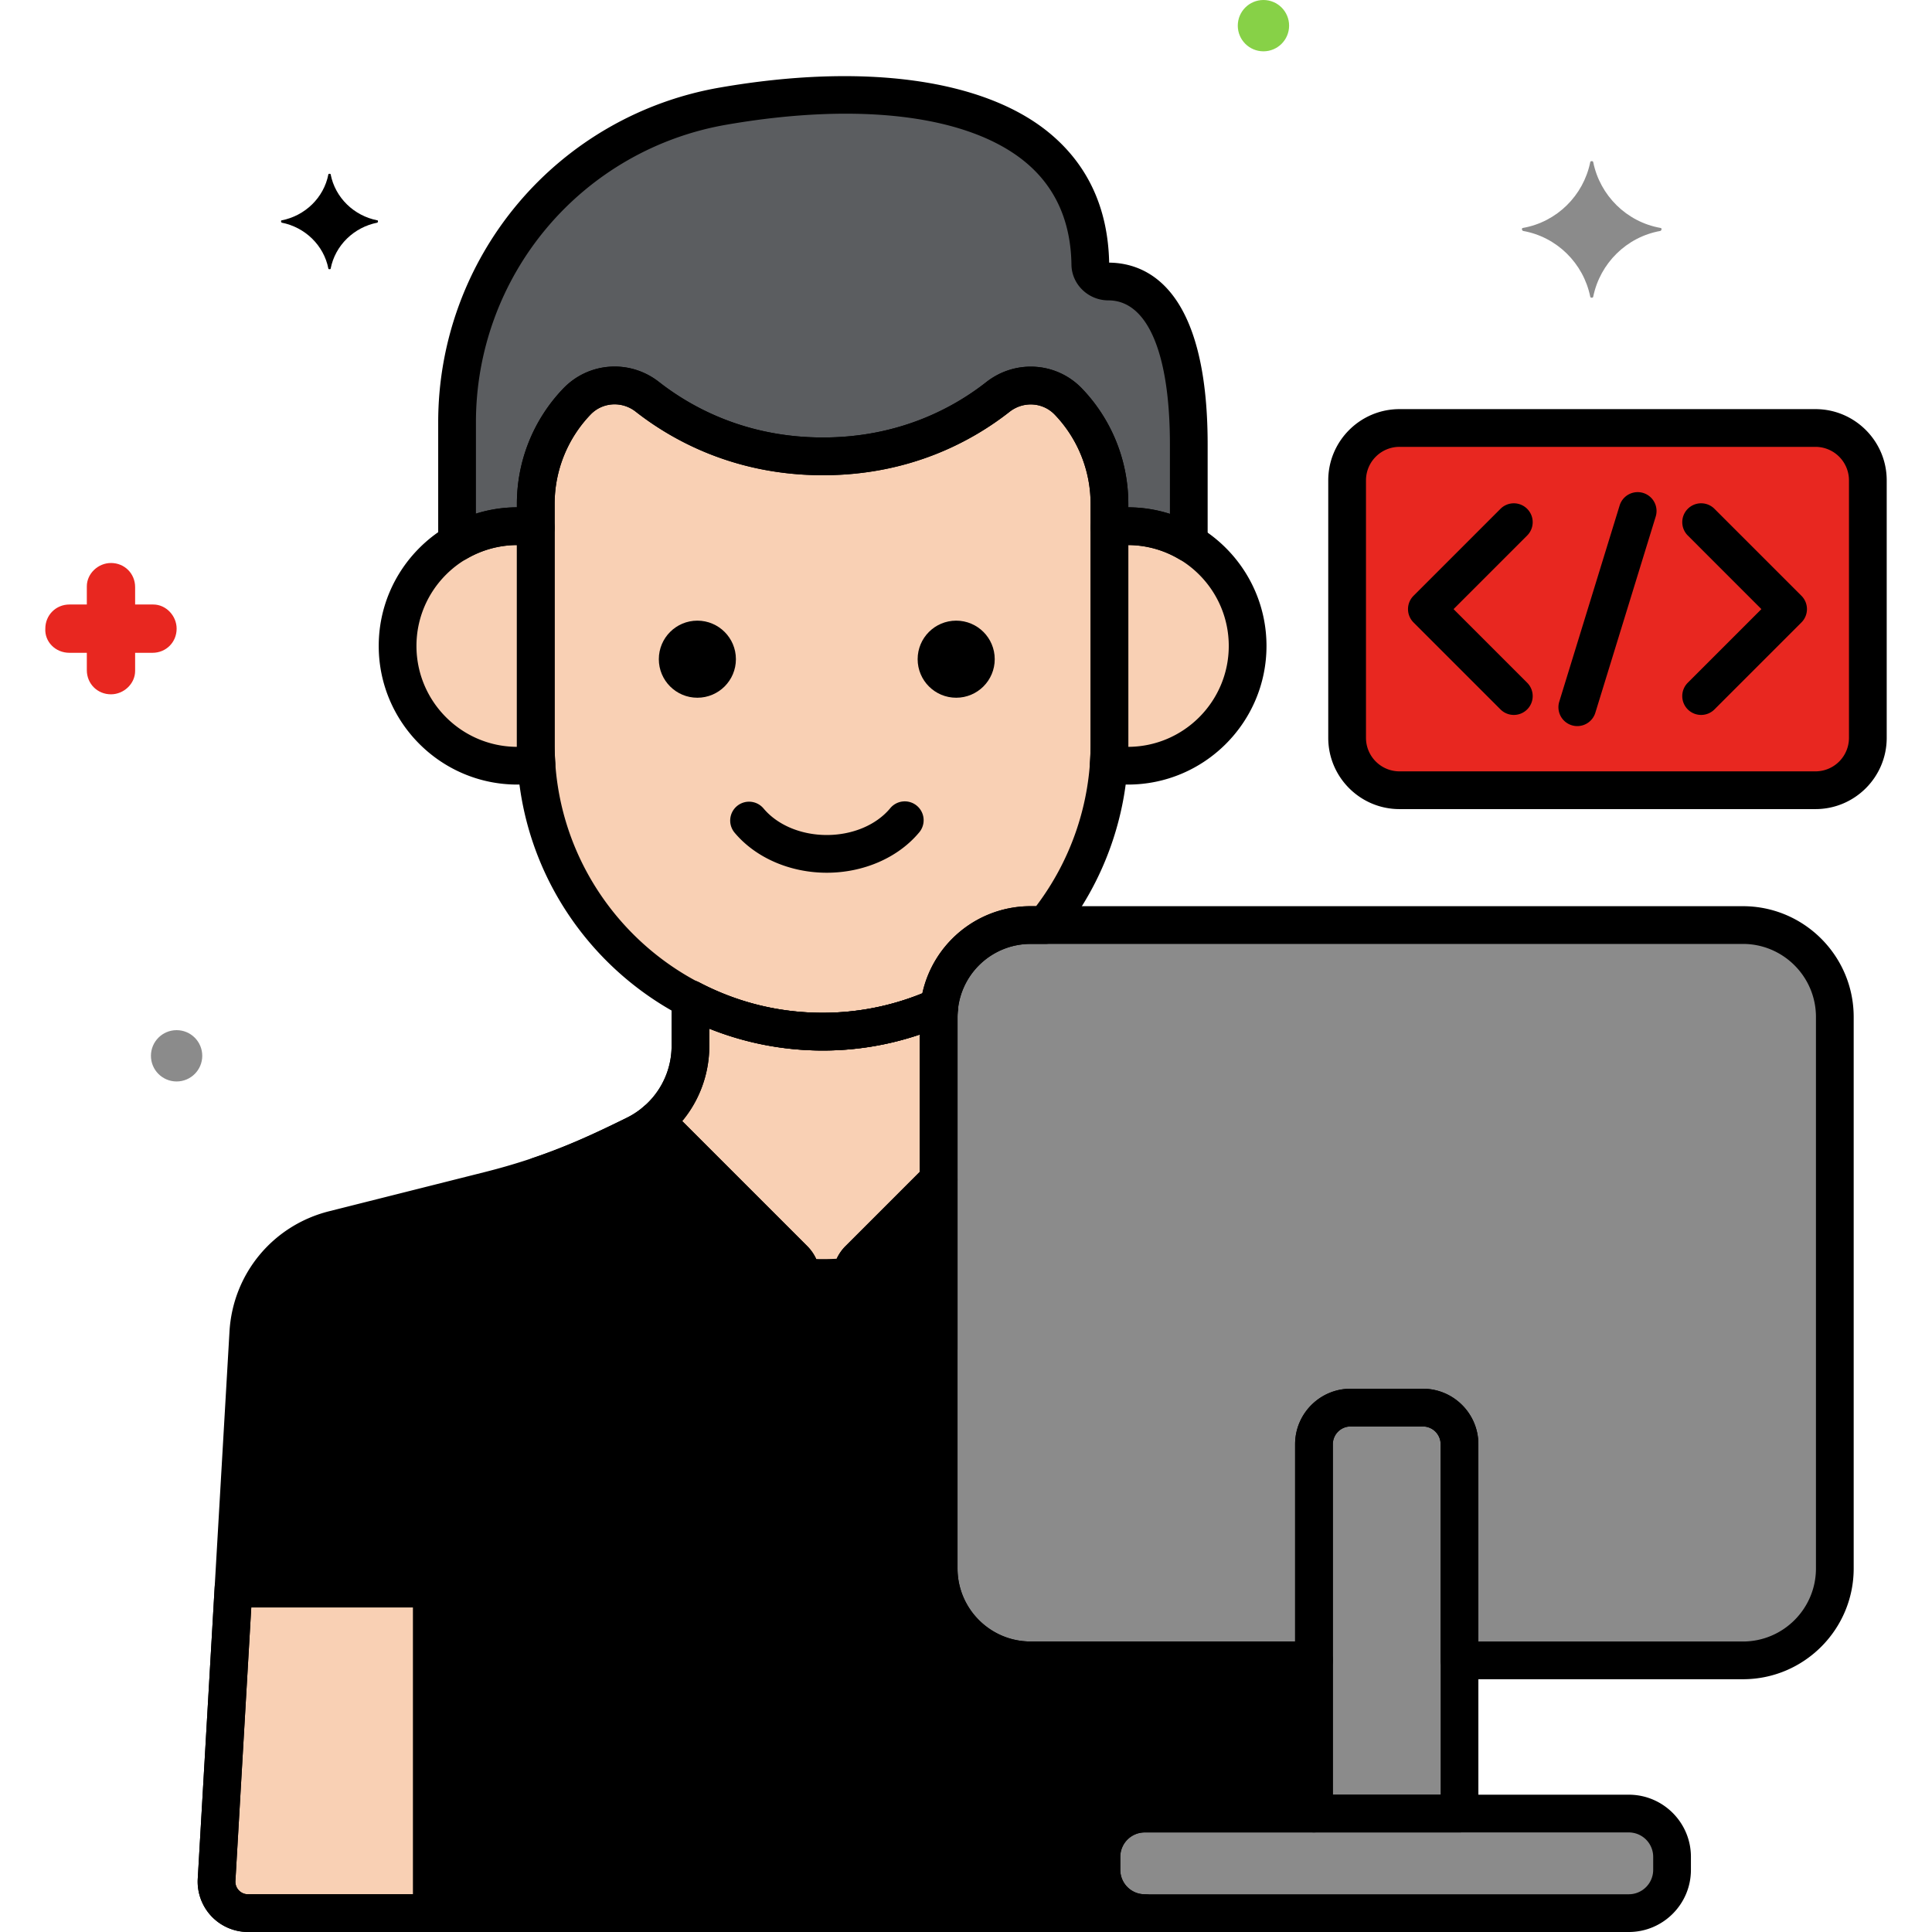 <svg xmlns="http://www.w3.org/2000/svg" version="1.1" xmlns:xlink="http://www.w3.org/1999/xlink" width="512" height="512" x="0" y="0" viewBox="0 0 256 256" style="enable-background:new 0 0 512 512" xml:space="preserve" class=""><g><path fill="#000000" d="M145.944 247.767v-1.729a5.733 5.733 0 0 1 5.733-5.733h22.431v-20.299h-37.552c-6.698 0-12.179-5.481-12.179-12.179v-73.075c0-.465.032-.922.083-1.373a37.601 37.601 0 0 1-15.46 3.318 37.656 37.656 0 0 1-17.511-4.313v6.186c0 5-2.839 9.566-7.324 11.777-6.059 2.988-11.348 5.375-19.373 7.394l-20.578 5.179a15 15 0 0 0-11.315 13.711l-4.202 72.465a4.17 4.17 0 0 0 4.163 4.402h118.816a5.73 5.73 0 0 1-5.732-5.731z" opacity="1" data-original="#70d6f9" class=""></path><path fill="#f9d0b4" d="M136.556 122.575h1.947c5.31-6.539 8.506-14.855 8.506-23.884v-31.9a19.65 19.65 0 0 0-5.43-13.562c-2.485-2.607-6.526-2.846-9.359-.623-4.479 3.516-12.23 7.862-23.177 7.862-10.974 0-18.766-4.367-23.264-7.888-2.831-2.215-6.863-1.967-9.344.634l-.013.014a19.655 19.655 0 0 0-5.43 13.562v31.9c0 20.905 17.104 38.009 38.009 38.009 5.499 0 10.73-1.193 15.46-3.318.688-6.058 5.861-10.806 12.095-10.806z" opacity="1" data-original="#f9d0b4" class=""></path><path fill="#f9d0b4" d="M149.448 69.723c-.83 0-1.644.07-2.439.193V98.69c0 .857-.039 1.705-.096 2.549.827.133 1.67.221 2.535.221 8.764 0 15.869-7.105 15.869-15.869s-7.105-15.868-15.869-15.868zM70.991 98.69V69.916a15.947 15.947 0 0 0-2.439-.193c-8.764 0-15.869 7.105-15.869 15.869s7.105 15.869 15.869 15.869c.865 0 1.707-.088 2.535-.221v-.001a37.763 37.763 0 0 1-.096-2.549z" opacity="1" data-original="#f9d0b4" class=""></path><path fill="#5b5d60" d="M146.867 37.301c-1.273 0-2.376-.982-2.394-2.254-.291-21.18-24.477-25.158-48.563-20.999-20.421 3.526-35.346 21.235-35.346 41.958v15.891a15.77 15.77 0 0 1 7.988-2.173c.83 0 1.643.07 2.439.193v-3.125a19.65 19.65 0 0 1 5.43-13.562l.013-.014c2.481-2.601 6.513-2.85 9.344-.634 4.498 3.521 12.29 7.888 23.264 7.888 10.947 0 18.698-4.346 23.178-7.862 2.833-2.224 6.874-1.984 9.359.623a19.655 19.655 0 0 1 5.43 13.562v3.125a15.947 15.947 0 0 1 2.439-.193c2.951 0 5.705.82 8.072 2.224V58.902c0-18.967-6.849-21.601-10.653-21.601z" opacity="1" data-original="#5b5d60" class=""></path><path fill="#000000" d="M93.883 178.197a3.387 3.387 0 0 0 4.79 0l6.524-6.524a3.387 3.387 0 0 0 0-4.79l-18.325-18.325a13.104 13.104 0 0 1-2.707 1.79c-4.211 2.076-8.051 3.862-12.695 5.436zM120.327 178.197a3.377 3.377 0 0 0 4.05.544V156.31l-10.574 10.574a3.387 3.387 0 0 0 0 4.79z" opacity="1" data-original="#9be5f9" class=""></path><path fill="#f9d0b4" d="M57.24 210.5H30.936l-2.238 38.598a4.17 4.17 0 0 0 4.163 4.402H57.24zM113.803 166.883l10.574-10.574v-21.556c0-.465.032-.922.083-1.373a37.601 37.601 0 0 1-15.46 3.318 37.656 37.656 0 0 1-17.511-4.313v6.186c0 3.898-1.731 7.527-4.617 9.987l18.325 18.325c.65.65.976 1.497.988 2.349.931.065 1.868.108 2.815.108 1.29 0 2.564-.067 3.823-.188.031-.824.351-1.64.98-2.269z" opacity="1" data-original="#f9d0b4" class=""></path><path fill="#8b8b8b" d="M215.823 253.5h-64.146a5.733 5.733 0 0 1-5.733-5.733v-1.729a5.733 5.733 0 0 1 5.733-5.733h64.146a5.733 5.733 0 0 1 5.733 5.733v1.729a5.733 5.733 0 0 1-5.733 5.733z" opacity="1" data-original="#edf4fc" class=""></path><path fill="#8b8b8b" d="M230.944 122.575h-94.388c-6.698 0-12.179 5.481-12.179 12.179v73.075c0 6.698 5.481 12.179 12.179 12.179h37.552v-28.64a4.853 4.853 0 0 1 4.852-4.853h9.579a4.852 4.852 0 0 1 4.852 4.853v28.64h37.552c6.698 0 12.179-5.481 12.179-12.179v-73.075c.001-6.699-5.479-12.179-12.178-12.179z" opacity="1" data-original="#5290db" class=""></path><path fill="#8b8b8b" d="M193.392 240.306v-48.939a4.853 4.853 0 0 0-4.852-4.853h-9.579a4.852 4.852 0 0 0-4.852 4.853v48.939z" opacity="1" data-original="#c7d7e5" class=""></path><path fill="#e82720" d="M240.56 104.711h-55.12a6.94 6.94 0 0 1-6.94-6.94v-34.12a6.94 6.94 0 0 1 6.94-6.94h55.119a6.94 6.94 0 0 1 6.94 6.94V97.77a6.94 6.94 0 0 1-6.939 6.941z" opacity="1" data-original="#fc657e" class=""></path><path d="M151.677 256H32.861a6.7 6.7 0 0 1-4.846-2.087 6.694 6.694 0 0 1-1.813-4.954l4.203-72.47c.428-7.683 5.733-14.111 13.2-15.991l20.578-5.18c8.028-2.021 13.299-4.461 18.878-7.212a10.566 10.566 0 0 0 5.929-9.535v-6.186a2.5 2.5 0 0 1 3.66-2.215c5.105 2.673 10.607 4.028 16.351 4.028 5.006 0 9.863-1.042 14.436-3.098a2.498 2.498 0 0 1 3.509 2.562 9.73 9.73 0 0 0-.067 1.091v73.074c0 5.337 4.342 9.679 9.679 9.679h37.552a2.5 2.5 0 0 1 2.5 2.5v20.299a2.5 2.5 0 0 1-2.5 2.5h-22.432a3.236 3.236 0 0 0-3.233 3.232v1.729a3.236 3.236 0 0 0 3.233 3.233 2.5 2.5 0 1 1-.001 5.001zM93.989 136.287v2.285c0 5.996-3.34 11.367-8.718 14.019-5.839 2.879-11.365 5.436-19.868 7.576l-20.578 5.18a12.445 12.445 0 0 0-9.429 11.426l-4.203 72.47c-.025.458.136.898.455 1.234.318.337.749.522 1.213.522h111.244a8.198 8.198 0 0 1-.661-3.233v-1.729c0-4.54 3.693-8.232 8.233-8.232h19.932v-15.299h-35.052c-8.094 0-14.679-6.585-14.679-14.679v-70.746a39.91 39.91 0 0 1-12.877 2.117 40.372 40.372 0 0 1-15.012-2.911z" fill="#000000" opacity="1" data-original="#000000" class=""></path><path d="M57.24 255.071a2.5 2.5 0 0 1-2.5-2.5v-63.143a2.5 2.5 0 1 1 5 0v63.143a2.5 2.5 0 0 1-2.5 2.5zM109.553 115.642c-4.863 0-9.429-1.984-12.214-5.307a2.5 2.5 0 0 1 3.832-3.212c1.847 2.204 4.98 3.519 8.382 3.519 3.401 0 6.535-1.315 8.382-3.519a2.5 2.5 0 1 1 3.831 3.211c-2.786 3.324-7.351 5.308-12.213 5.308z" fill="#000000" opacity="1" data-original="#000000" class=""></path><circle cx="126.7" cy="87.346" r="5.107" fill="#000000" opacity="1" data-original="#000000" class=""></circle><circle cx="92.405" cy="87.346" r="5.107" fill="#000000" opacity="1" data-original="#000000" class=""></circle><path d="M200.59 94.732c-.64 0-1.28-.244-1.768-.732l-11.521-11.521a2.498 2.498 0 0 1 0-3.535l11.521-11.521a2.498 2.498 0 0 1 3.535 0 2.498 2.498 0 0 1 0 3.535l-9.753 9.754 9.753 9.754a2.498 2.498 0 0 1-1.767 4.266zM225.41 94.732a2.498 2.498 0 0 1-1.768-4.267l9.753-9.754-9.753-9.754a2.498 2.498 0 0 1 0-3.535 2.498 2.498 0 0 1 3.535 0l11.521 11.521a2.498 2.498 0 0 1 0 3.535L227.177 94a2.492 2.492 0 0 1-1.767.732zM209.001 96.211a2.5 2.5 0 0 1-2.39-3.236l8-26a2.5 2.5 0 0 1 4.779 1.471l-8 26a2.502 2.502 0 0 1-2.389 1.765z" fill="#000000" opacity="1" data-original="#000000" class=""></path><path fill="#000000" d="M50.013 29.2c-3.1-.6-5.6-3-6.2-6.1 0-.1-.3-.1-.3 0-.6 3.1-3.1 5.5-6.2 6.1-.1 0-.1.2 0 .3 3.1.6 5.6 3 6.2 6.1 0 .1.3.1.3 0 .6-3.1 3.1-5.5 6.2-6.1.1-.1.1-.3 0-.3z" opacity="1" data-original="#70d6f9" class=""></path><path fill="#e82720" d="M9.205 86.5h2.3v2.3c0 1.8 1.4 3.2 3.2 3.2 1.7 0 3.2-1.4 3.2-3.1v-2.4h2.3c1.8 0 3.2-1.4 3.2-3.2 0-1.7-1.4-3.2-3.1-3.2h-2.4v-2.3c0-1.8-1.4-3.2-3.2-3.2-1.7 0-3.2 1.4-3.2 3.1v2.4h-2.3c-1.8 0-3.2 1.4-3.2 3.2-.1 1.7 1.3 3.2 3.2 3.2-.1 0-.1 0 0 0z" opacity="1" data-original="#fc657e" class=""></path><circle cx="23.4" cy="139.9" r="3.4" fill="#8b8b8b" opacity="1" data-original="#f5c84c" class=""></circle><circle cx="167.413" cy="3.4" r="3.4" fill="#87d147" opacity="1" data-original="#87d147" class=""></circle><path fill="#8b8b8b" d="M201.813 30.2c4.5-.8 8-4.3 8.9-8.7 0-.2.4-.2.4 0 .9 4.4 4.4 7.9 8.9 8.7.2 0 .2.3 0 .4-4.5.8-8 4.3-8.9 8.7 0 .2-.4.2-.4 0-.9-4.4-4.4-7.9-8.9-8.7-.2-.1-.2-.4 0-.4z" opacity="1" data-original="#f5c84c" class=""></path><path d="M109 139.199c-22.336 0-40.509-18.172-40.509-40.509V66.791a22.057 22.057 0 0 1 6.121-15.287c3.378-3.543 8.836-3.921 12.707-.892 4.288 3.356 11.538 7.356 21.723 7.356 10.164 0 17.375-3.985 21.634-7.329 3.876-3.042 9.342-2.671 12.712.864a22.057 22.057 0 0 1 6.121 15.287v31.9c0 9.219-3.219 18.261-9.064 25.46a2.5 2.5 0 0 1-1.941.924h-1.947a9.672 9.672 0 0 0-9.612 8.588 2.5 2.5 0 0 1-1.459 1.998A39.96 39.96 0 0 1 109 139.199zM81.436 53.575c-1.172 0-2.33.461-3.192 1.365a17.092 17.092 0 0 0-4.752 11.851V98.69c0 19.58 15.929 35.509 35.509 35.509 4.562 0 9.002-.867 13.22-2.579a14.67 14.67 0 0 1 14.336-11.545h.731c4.665-6.151 7.221-13.699 7.221-21.385V66.791a17.08 17.08 0 0 0-4.739-11.837c-1.585-1.661-4.167-1.826-6.007-.381-4.879 3.83-13.129 8.396-24.721 8.396-11.61 0-19.897-4.578-24.805-8.419a4.534 4.534 0 0 0-2.801-.975zm43.024 79.806h.01z" fill="#000000" opacity="1" data-original="#000000" class=""></path><path d="M149.448 103.96c-.917 0-1.876-.083-2.933-.253a2.5 2.5 0 0 1-2.096-2.636c.061-.916.09-1.672.09-2.381V69.916a2.5 2.5 0 0 1 2.116-2.47 18.457 18.457 0 0 1 2.823-.223c10.129 0 18.369 8.24 18.369 18.369 0 10.128-8.24 18.368-18.369 18.368zm.061-31.737V98.69l-.001.27c7.344-.032 13.309-6.017 13.309-13.369 0-7.351-5.964-13.336-13.308-13.368zM68.552 103.96c-10.129 0-18.369-8.24-18.369-18.369 0-10.128 8.24-18.369 18.369-18.369.92 0 1.87.075 2.823.223a2.5 2.5 0 0 1 2.116 2.47V98.69c0 .709.029 1.465.09 2.38a2.498 2.498 0 0 1-2.094 2.635 18.104 18.104 0 0 1-2.935.255zm-.061-31.737c-7.344.033-13.308 6.018-13.308 13.369 0 7.352 5.965 13.337 13.309 13.369l-.001-.27z" fill="#000000" opacity="1" data-original="#000000" class=""></path><path d="M157.52 74.446c-.441 0-.882-.117-1.275-.35a13.34 13.34 0 0 0-6.797-1.874c-.664 0-1.355.055-2.055.164a2.498 2.498 0 0 1-2.884-2.47v-3.125a17.08 17.08 0 0 0-4.739-11.837c-1.584-1.661-4.167-1.826-6.006-.381-4.879 3.83-13.129 8.396-24.721 8.396-11.61 0-19.897-4.578-24.805-8.419-1.835-1.436-4.412-1.268-5.994.391a17.093 17.093 0 0 0-4.752 11.851v3.125a2.5 2.5 0 0 1-2.884 2.47c-.7-.108-1.391-.164-2.055-.164-2.352 0-4.678.633-6.727 1.831a2.502 2.502 0 0 1-3.762-2.158V56.005a44.991 44.991 0 0 1 37.421-44.421c19.096-3.297 34.99-1.083 43.61 6.075 5.078 4.217 7.726 9.983 7.874 17.142 4.924.044 13.051 3.276 13.051 24.098v13.047a2.499 2.499 0 0 1-2.5 2.5zm-8.011-7.223c1.874.006 3.733.304 5.511.875V58.9c0-12.137-2.972-19.099-8.153-19.099-2.662 0-4.857-2.118-4.894-4.72-.079-5.727-2.122-10.294-6.072-13.575-7.493-6.222-21.915-8.042-39.565-4.995a40.002 40.002 0 0 0-33.272 39.494V68.07a18.24 18.24 0 0 1 5.427-.847v-.431a22.057 22.057 0 0 1 6.121-15.288c3.378-3.543 8.836-3.921 12.707-.892 4.288 3.356 11.538 7.356 21.723 7.356 10.164 0 17.375-3.985 21.634-7.329 3.876-3.042 9.342-2.671 12.712.864a22.058 22.058 0 0 1 6.121 15.288zm-2.536-32.211h.01zM96.278 181.686a5.869 5.869 0 0 1-4.163-1.721l-22.413-22.413a2.5 2.5 0 0 1 .965-4.135c4.325-1.467 7.948-3.12 12.392-5.311.77-.38 1.507-.868 2.19-1.45a2.5 2.5 0 0 1 3.39.135l18.325 18.325a5.894 5.894 0 0 1 0 8.325l-6.524 6.524a5.867 5.867 0 0 1-4.162 1.721zm-.627-5.256a.889.889 0 0 0 1.254 0l6.524-6.524a.888.888 0 0 0 0-1.254L86.617 151.84c-.438.274-.888.525-1.346.751-3.318 1.636-6.206 2.987-9.265 4.194zM122.714 181.675a5.866 5.866 0 0 1-4.154-1.71l-6.524-6.524a5.894 5.894 0 0 1 0-8.325l10.575-10.574a2.498 2.498 0 0 1 4.267 1.768v22.431c0 .903-.486 1.735-1.273 2.178a5.884 5.884 0 0 1-2.891.756zm-.837-19.33-6.307 6.306a.888.888 0 0 0 0 1.254l6.307 6.306zM57.24 256H32.861a6.7 6.7 0 0 1-4.846-2.087 6.694 6.694 0 0 1-1.813-4.954l2.239-38.604A2.5 2.5 0 0 1 30.937 208H57.24a2.5 2.5 0 0 1 2.5 2.5v43a2.5 2.5 0 0 1-2.5 2.5zm-23.945-43-2.102 36.243c-.025.458.136.898.455 1.234.318.337.749.522 1.213.522H54.74v-38H33.295z" fill="#000000" opacity="1" data-original="#000000" class=""></path><path d="M109 171.84c-.912 0-1.89-.037-2.989-.114a2.501 2.501 0 0 1-2.326-2.461.868.868 0 0 0-.255-.614l-18.325-18.325a2.499 2.499 0 0 1 .146-3.67 10.614 10.614 0 0 0 3.739-8.084v-6.186a2.5 2.5 0 0 1 3.66-2.215c5.105 2.673 10.607 4.028 16.351 4.028 5.006 0 9.863-1.042 14.436-3.098a2.498 2.498 0 0 1 3.509 2.562 9.73 9.73 0 0 0-.067 1.091v21.556a2.5 2.5 0 0 1-.732 1.768l-10.574 10.574a.878.878 0 0 0-.249.594 2.5 2.5 0 0 1-2.258 2.395 43.123 43.123 0 0 1-4.066.199zm3.823-2.689h.01zm-4.667-2.323c.942.025 1.797.01 2.71-.038a5.827 5.827 0 0 1 1.169-1.675l9.842-9.842v-18.192A39.91 39.91 0 0 1 109 139.198a40.392 40.392 0 0 1-15.011-2.912v2.285c0 3.671-1.288 7.186-3.6 9.969l16.575 16.575a5.876 5.876 0 0 1 1.192 1.713zM215.823 256h-64.146c-4.54 0-8.233-3.693-8.233-8.233v-1.729c0-4.54 3.693-8.232 8.233-8.232h64.146c4.54 0 8.233 3.693 8.233 8.232v1.729c0 4.54-3.693 8.233-8.233 8.233zm-64.146-13.194a3.236 3.236 0 0 0-3.233 3.232v1.729a3.236 3.236 0 0 0 3.233 3.233h64.146a3.236 3.236 0 0 0 3.233-3.233v-1.729a3.236 3.236 0 0 0-3.233-3.232z" fill="#000000" opacity="1" data-original="#000000" class=""></path><path d="M230.944 222.507h-37.552a2.5 2.5 0 0 1-2.5-2.5v-28.64a2.355 2.355 0 0 0-2.352-2.353h-9.579a2.356 2.356 0 0 0-2.353 2.353v28.64a2.5 2.5 0 0 1-2.5 2.5h-37.552c-8.094 0-14.679-6.585-14.679-14.679v-73.074c0-8.094 6.585-14.679 14.679-14.679h94.388c8.094 0 14.679 6.585 14.679 14.679v73.074c0 8.094-6.585 14.679-14.679 14.679zm-35.052-5h35.052c5.337 0 9.679-4.342 9.679-9.679v-73.074c0-5.337-4.342-9.679-9.679-9.679h-94.388c-5.337 0-9.679 4.342-9.679 9.679v73.074c0 5.337 4.342 9.679 9.679 9.679h35.052v-26.14c0-4.054 3.298-7.353 7.353-7.353h9.579c4.054 0 7.352 3.298 7.352 7.353z" fill="#000000" opacity="1" data-original="#000000" class=""></path><path d="M193.392 242.806h-19.283a2.5 2.5 0 0 1-2.5-2.5v-48.939c0-4.054 3.298-7.353 7.353-7.353h9.579c4.054 0 7.352 3.298 7.352 7.353v48.939a2.502 2.502 0 0 1-2.501 2.5zm-16.784-5h14.283v-46.439a2.355 2.355 0 0 0-2.352-2.353h-9.579a2.356 2.356 0 0 0-2.353 2.353v46.439zM240.56 107.21h-55.12c-5.206 0-9.44-4.235-9.44-9.44V63.651c0-5.206 4.235-9.44 9.44-9.44h55.119c5.206 0 9.44 4.235 9.44 9.44V97.77c.001 5.206-4.234 9.44-9.439 9.44zm-55.12-48a4.445 4.445 0 0 0-4.44 4.44v34.12a4.445 4.445 0 0 0 4.44 4.44h55.119a4.445 4.445 0 0 0 4.44-4.44V63.651a4.445 4.445 0 0 0-4.44-4.44H185.44z" fill="#000000" opacity="1" data-original="#000000" class=""></path></g></svg>